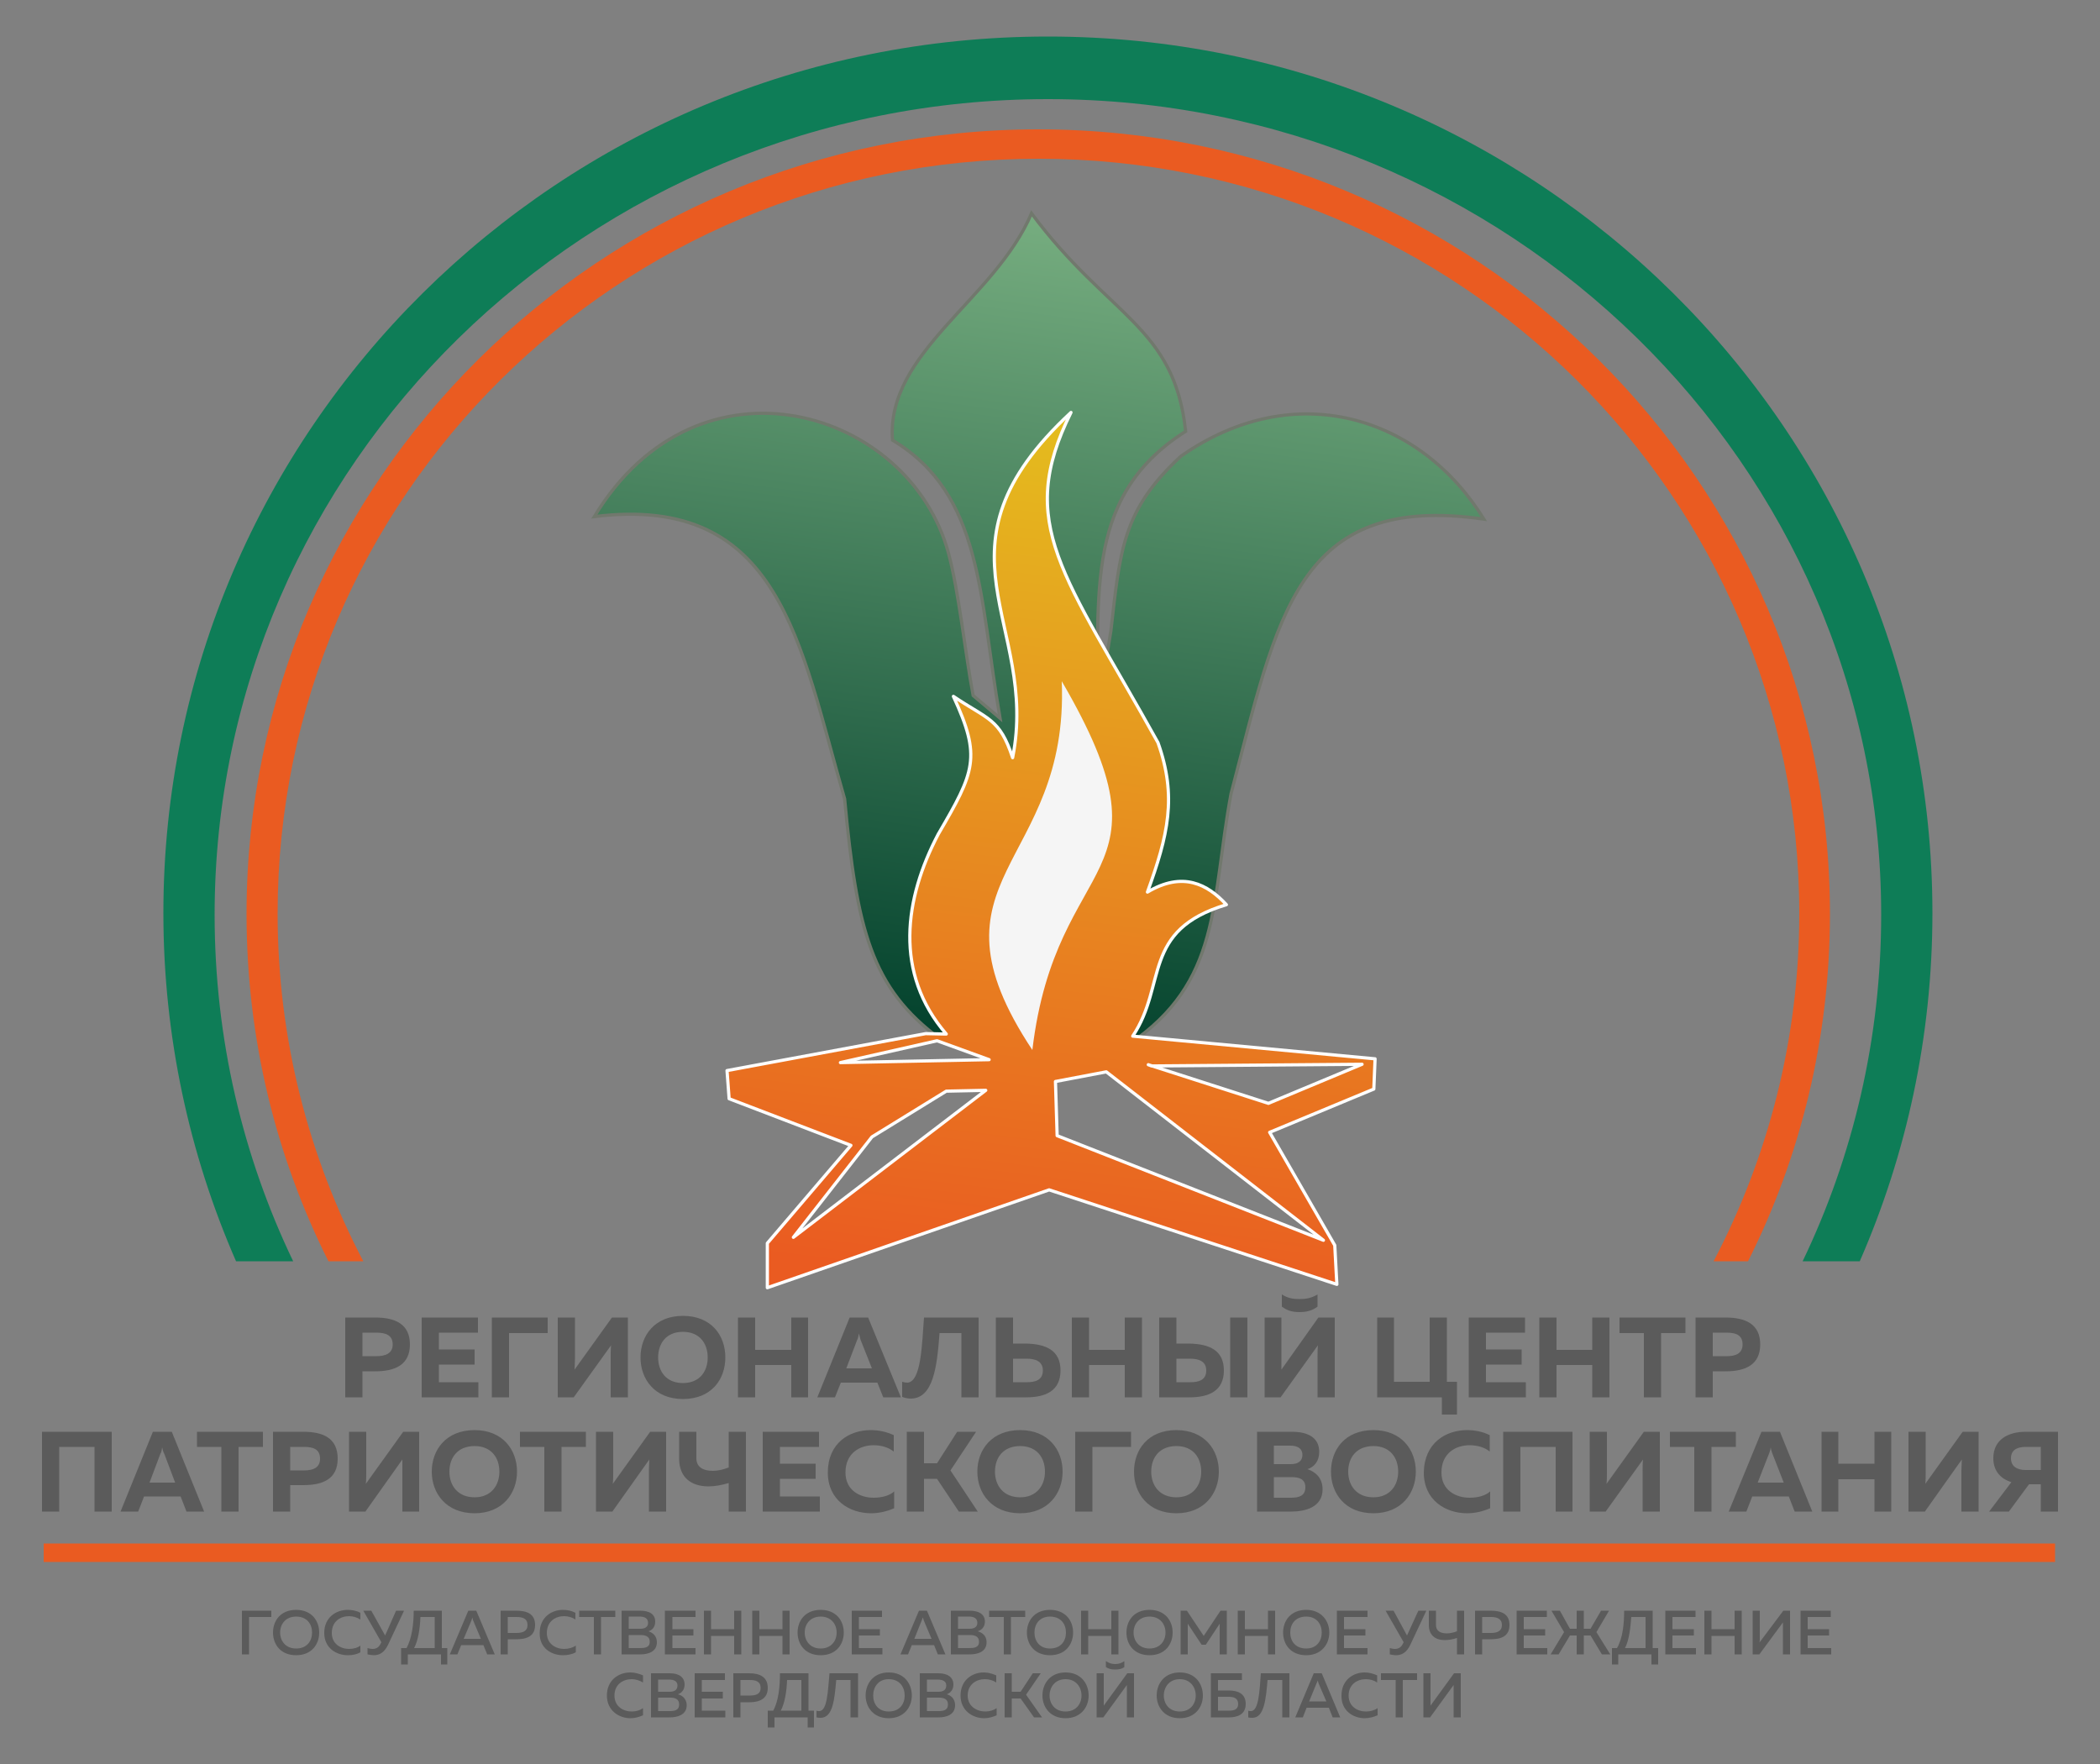<?xml version="1.0" encoding="UTF-8"?> <svg xmlns="http://www.w3.org/2000/svg" xmlns:xlink="http://www.w3.org/1999/xlink" xml:space="preserve" width="50mm" height="42mm" version="1.1" style="shape-rendering:geometricPrecision; text-rendering:geometricPrecision; image-rendering:optimizeQuality; fill-rule:evenodd; clip-rule:evenodd" viewBox="0 0 5000 4200"><rect x="0" y="0" width="5000" height="4200" fill="#808080" stroke="none"/> <defs> <style type="text/css"> .str0 {stroke:#71786D;stroke-width:7.62} .str1 {stroke:#FEFEFE;stroke-width:7.62;stroke-linejoin:round} .fil5 {fill:whitesmoke} .fil2 {fill:#EA5B21} .fil1 {fill:#0E7D57} .fil0 {fill:#5B5B5B;fill-rule:nonzero} .fil4 {fill:url(#id0)} .fil3 {fill:url(#id1)} </style> <linearGradient id="id0" gradientUnits="userSpaceOnUse" x1="2377.25" y1="3054.85" x2="2627.43" y2="993.08"> <stop offset="0" style="stop-opacity:1; stop-color:#EA5B21"></stop> <stop offset="1" style="stop-opacity:1; stop-color:#E4BD1E"></stop> </linearGradient> <linearGradient id="id1" gradientUnits="userSpaceOnUse" x1="2340.27" y1="2479.32" x2="2607.39" y2="515.38"> <stop offset="0" style="stop-opacity:1; stop-color:#03422D"></stop> <stop offset="1" style="stop-opacity:1; stop-color:#77AE80"></stop> </linearGradient> </defs> <g id="Слой_x0020_1">  <g id="_3149070492672"> <path class="fil0" d="M593 3939l0 -89 53 0 0 -15 -70 0 0 104 17 0zm57 -52c0,28 18,54 55,54 37,0 55,-26 55,-54 0,-28 -18,-54 -55,-54 -37,0 -55,26 -55,54zm93 0c0,20 -12,38 -38,38 -25,0 -38,-18 -38,-38 0,-20 13,-38 38,-38 26,0 38,18 38,38zm29 1c0,36 29,53 56,53 11,0 22,-2 30,-7l0 -16c-6,5 -16,8 -27,8 -20,0 -41,-12 -41,-38 0,-28 21,-40 41,-40 10,0 19,3 27,8l0 -16c-9,-5 -20,-7 -30,-7 -28,0 -56,18 -56,55zm152 28l38 -81 -19 0 -26 59 -33 -59 -19 0 43 75 -2 4c-4,8 -10,12 -19,12 -4,0 -8,-1 -12,-2l0 15c5,1 11,2 15,2 13,0 25,-6 34,-25zm47 47l0 -24 79 0 0 24 15 0 0 -39 -13 0 0 -89 -67 0c0,30 -4,65 -17,89l-13 0 0 39 16 0zm30 -113l34 0 0 74 -49 0c10,-19 14,-48 15,-74zm88 89l9 -22 53 0 9 22 18 0 -44 -104 -19 0 -44 104 18 0zm34 -82c0,-2 1,-3 2,-6 0,3 1,4 1,6l19 45 -41 0 19 -45zm69 -22l0 104 17 0 0 -36 20 0c25,0 45,-7 45,-34 0,-27 -20,-34 -45,-34l-37 0zm64 34c0,15 -12,19 -26,19l-21 0 0 -38 21 0c15,0 26,4 26,19zm29 19c-1,36 28,53 55,53 11,0 22,-2 31,-7l0 -16c-7,5 -17,8 -28,8 -20,0 -41,-12 -41,-38 0,-28 21,-40 41,-40 10,0 20,3 27,8l0 -16c-9,-5 -19,-7 -30,-7 -27,0 -55,18 -55,55zm94 -53l0 15 35 0 0 89 17 0 0 -89 34 0 0 -15 -86 0zm101 0l0 104 45 0c16,0 39,-5 39,-29 0,-16 -11,-23 -20,-26 9,-3 16,-10 16,-23 0,-18 -14,-26 -36,-26l-44 0zm67 74c0,14 -12,15 -24,15l-26 0 0 -31 28 0c10,0 22,2 22,16zm-4 -45c0,10 -8,14 -18,14l-28 0 0 -29 26 0c12,0 20,4 20,15zm40 -29l0 104 73 0 0 -15 -55 0 0 -30 50 0 0 -15 -50 0 0 -29 55 0 0 -15 -73 0zm165 0l0 44 -55 0 0 -44 -17 0 0 104 17 0 0 -44 55 0 0 44 17 0 0 -104 -17 0zm115 0l0 44 -55 0 0 -44 -17 0 0 104 17 0 0 -44 55 0 0 44 17 0 0 -104 -17 0zm36 52c0,28 18,54 55,54 37,0 55,-26 55,-54 0,-28 -18,-54 -55,-54 -37,0 -55,26 -55,54zm93 0c0,20 -13,38 -38,38 -25,0 -38,-18 -38,-38 0,-20 13,-38 38,-38 25,0 38,18 38,38zm36 -52l0 104 73 0 0 -15 -56 0 0 -30 50 0 0 -15 -50 0 0 -29 55 0 0 -15 -72 0zm134 104l9 -22 53 0 9 22 18 0 -44 -104 -19 0 -44 104 18 0zm33 -82c1,-2 1,-3 2,-6 1,3 2,4 2,6l19 45 -41 0 18 -45zm69 -22l0 104 45 0c17,0 40,-5 40,-29 0,-16 -11,-23 -21,-26 9,-3 17,-10 17,-23 0,-18 -15,-26 -36,-26l-45 0zm67 74c0,14 -12,15 -24,15l-26 0 0 -31 29 0c9,0 21,2 21,16zm-4 -45c0,10 -8,14 -18,14l-28 0 0 -29 26 0c12,0 20,4 20,15zm28 -29l0 15 35 0 0 89 17 0 0 -89 34 0 0 -15 -86 0zm90 52c0,28 18,54 55,54 37,0 55,-26 55,-54 0,-28 -18,-54 -55,-54 -37,0 -55,26 -55,54zm93 0c0,20 -12,38 -38,38 -25,0 -37,-18 -37,-38 0,-20 12,-38 37,-38 26,0 38,18 38,38zm108 -52l0 44 -55 0 0 -44 -17 0 0 104 17 0 0 -44 55 0 0 44 17 0 0 -104 -17 0zm36 52c0,28 18,54 55,54 37,0 55,-26 55,-54 0,-28 -18,-54 -55,-54 -37,0 -55,26 -55,54zm93 0c0,20 -13,38 -38,38 -25,0 -38,-18 -38,-38 0,-20 13,-38 38,-38 25,0 38,18 38,38zm131 -52l-40 60 -40 -60 -15 0 0 104 17 0 0 -73 33 50 10 0 33 -50 0 73 17 0 0 -104 -15 0zm113 0l0 44 -55 0 0 -44 -17 0 0 104 17 0 0 -44 55 0 0 44 17 0 0 -104 -17 0zm36 52c0,28 18,54 55,54 36,0 55,-26 55,-54 0,-28 -19,-54 -55,-54 -37,0 -55,26 -55,54zm92 0c0,20 -12,38 -37,38 -26,0 -38,-18 -38,-38 0,-20 12,-38 38,-38 25,0 37,18 37,38zm36 -52l0 104 73 0 0 -15 -56 0 0 -30 51 0 0 -15 -51 0 0 -29 56 0 0 -15 -73 0zm175 81l38 -81 -19 0 -27 59 -32 -59 -19 0 43 75 -2 4c-4,8 -10,12 -19,12 -4,0 -8,-1 -12,-2l0 15c5,1 10,2 15,2 13,0 25,-6 34,-25zm128 23l0 -104 -17 0 0 49c-8,3 -16,5 -24,5 -16,0 -26,-6 -26,-20l0 -34 -17 0 0 34c0,24 15,36 38,36 10,0 19,-2 29,-5l0 39 17 0zm26 -104l0 104 17 0 0 -36 20 0c25,0 45,-7 45,-34 0,-27 -20,-34 -45,-34l-37 0zm64 34c0,15 -12,19 -26,19l-21 0 0 -38 21 0c14,0 26,4 26,19zm35 -34l0 104 73 0 0 -15 -56 0 0 -30 51 0 0 -15 -51 0 0 -29 55 0 0 -15 -72 0zm100 104l27 -45 16 0 0 45 17 0 0 -45 16 0 27 45 20 0 -33 -53 30 -51 -19 0 -25 43 -16 0 0 -43 -17 0 0 43 -16 0 -24 -43 -20 0 30 51 -32 53 19 0zm142 24l0 -24 79 0 0 24 16 0 0 -39 -13 0 0 -89 -68 0c0,30 -3,65 -17,89l-12 0 0 39 15 0zm31 -113l34 0 0 74 -49 0c10,-19 13,-48 15,-74zm81 -15l0 104 73 0 0 -15 -56 0 0 -30 51 0 0 -15 -51 0 0 -29 55 0 0 -15 -72 0zm165 0l0 44 -55 0 0 -44 -17 0 0 104 17 0 0 -44 55 0 0 44 17 0 0 -104 -17 0zm132 104l0 -104 -16 0 -57 76c1,-3 1,-7 1,-11l0 -65 -17 0 0 104 16 0 56 -76c0,3 0,7 0,11l0 65 17 0zm25 -104l0 104 73 0 0 -15 -56 0 0 -30 51 0 0 -15 -51 0 0 -29 55 0 0 -15 -72 0zm-2842 202c0,36 29,54 56,54 11,0 21,-3 30,-7l0 -17c-7,5 -16,8 -27,8 -20,0 -41,-12 -41,-38 0,-27 21,-39 41,-39 9,0 19,3 27,8l0 -17c-9,-4 -20,-7 -30,-7 -28,0 -56,18 -56,55zm105 -53l0 105 45 0c16,0 40,-5 40,-29 0,-16 -12,-24 -21,-26 9,-3 16,-11 16,-23 0,-18 -14,-27 -35,-27l-45 0zm67 74c0,15 -12,16 -24,16l-26 0 0 -32 29 0c9,0 21,2 21,16zm-4 -45c0,11 -8,15 -18,15l-28 0 0 -29 26 0c12,0 20,4 20,14zm41 -29l0 105 73 0 0 -16 -56 0 0 -29 50 0 0 -16 -50 0 0 -28 55 0 0 -16 -72 0zm92 0l0 105 17 0 0 -36 21 0c24,0 44,-8 44,-34 0,-27 -20,-35 -44,-35l-38 0zm65 35c0,15 -12,18 -26,18l-22 0 0 -37 22 0c14,0 26,3 26,19zm33 94l0 -24 79 0 0 24 15 0 0 -40 -13 0 0 -89 -68 0c0,31 -3,65 -16,89l-13 0 0 40 16 0zm30 -113l34 0 0 73 -49 0c10,-19 14,-47 15,-73zm101 -16c-4,42 -5,89 -24,90 -3,0 -5,0 -7,-1l0 16c4,1 7,1 10,1 29,0 33,-44 37,-90l34 0 0 89 18 0 0 -105 -68 0zm86 53c0,27 18,54 55,54 37,0 55,-27 55,-54 0,-28 -18,-55 -55,-55 -37,0 -55,27 -55,55zm93 0c0,20 -12,38 -38,38 -25,0 -37,-18 -37,-38 0,-20 12,-39 37,-39 26,0 38,19 38,39zm36 -53l0 105 45 0c16,0 39,-5 39,-29 0,-16 -11,-24 -20,-26 9,-3 16,-11 16,-23 0,-18 -14,-27 -36,-27l-44 0zm67 74c0,15 -12,16 -24,16l-26 0 0 -32 28 0c10,0 22,2 22,16zm-4 -45c0,11 -8,15 -18,15l-28 0 0 -29 25 0c13,0 21,4 21,14zm34 24c0,36 29,54 56,54 11,0 21,-3 30,-7l0 -17c-7,5 -17,8 -27,8 -20,0 -42,-12 -42,-38 0,-27 21,-39 41,-39 10,0 20,3 27,8l0 -17c-9,-4 -19,-7 -30,-7 -27,0 -55,18 -55,55zm122 52l0 -45 21 0 32 45 19 0 -38 -54 35 -51 -19 0 -29 44 -21 0 0 -44 -17 0 0 105 17 0zm73 -52c0,27 18,54 55,54 37,0 55,-27 55,-54 0,-28 -18,-55 -55,-55 -37,0 -55,27 -55,55zm93 0c0,20 -13,38 -38,38 -25,0 -38,-18 -38,-38 0,-20 13,-39 38,-39 25,0 38,19 38,39zm108 52l0 -65c0,-4 0,-8 0,-12l-56 77 -16 0 0 -105 17 0 0 65c0,4 0,8 0,12l56 -77 16 0 0 105 -17 0zm-6 -120l0 -14c-7,5 -14,7 -22,7 -8,0 -14,-2 -22,-7l0 14c7,5 14,6 22,6 8,0 16,-1 22,-6zm77 68c0,27 18,54 55,54 37,0 55,-27 55,-54 0,-28 -18,-55 -55,-55 -37,0 -55,27 -55,55zm93 0c0,20 -13,38 -38,38 -25,0 -38,-18 -38,-38 0,-20 13,-39 38,-39 25,0 38,19 38,39zm53 -12l0 -25 57 0 0 -16 -74 0 0 105 43 0c19,0 40,-6 40,-32 0,-26 -21,-32 -40,-32l-26 0zm0 48l0 -33 26 0c11,0 22,3 22,17 0,14 -11,16 -22,16l-26 0zm102 -89c-3,42 -5,89 -23,90 -3,0 -5,0 -7,-1l0 16c3,1 7,1 10,1 28,0 32,-44 36,-90l35 0 0 89 17 0 0 -105 -68 0zm100 105l9 -23 53 0 9 23 18 0 -44 -105 -19 0 -44 105 18 0zm33 -82c1,-2 2,-4 2,-6 1,2 2,4 2,6l19 44 -41 0 18 -44zm59 30c-1,36 28,54 55,54 11,0 22,-3 31,-7l0 -17c-7,5 -17,8 -28,8 -20,0 -41,-12 -41,-38 0,-27 21,-39 41,-39 10,0 20,3 27,8l0 -17c-9,-4 -19,-7 -30,-7 -27,0 -55,18 -55,55zm94 -53l0 16 35 0 0 89 17 0 0 -89 34 0 0 -16 -86 0zm190 105l0 -105 -16 0 -56 77c0,-4 0,-8 0,-12l0 -65 -17 0 0 105 16 0 56 -77c0,4 0,8 0,12l0 65 17 0z"></path> <path class="fil1" d="M2495 87c1163,0 2106,935 2106,2087 0,294 -62,575 -173,829l-136 0c120,-250 187,-530 187,-825 0,-1072 -888,-1942 -1984,-1942 -1096,0 -1984,870 -1984,1942 0,295 67,575 187,825l-136 0c-111,-254 -173,-535 -173,-829 0,-1152 943,-2087 2106,-2087z"></path> <path class="fil2" d="M2472 308c1041,0 1885,837 1885,1868 0,297 -70,578 -195,827l-82 0c130,-248 204,-529 204,-828 0,-992 -811,-1797 -1811,-1797 -1001,0 -1812,805 -1812,1797 0,299 74,580 204,828l-83 0c-125,-249 -195,-530 -195,-827 0,-1031 844,-1868 1885,-1868z"></path> <path class="fil0" d="M822 3137l0 190 41 0 0 -62 31 0c46,0 82,-15 82,-64 0,-49 -36,-64 -82,-64l-72 0zm113 64c0,22 -18,28 -39,28l-33 0 0 -56 33 0c21,0 39,5 39,28zm69 -64l0 190 135 0 0 -36 -94 0 0 -42 85 0 0 -36 -85 0 0 -40 93 0 0 -36 -134 0zm208 190l0 -153 92 0 0 -37 -133 0 0 190 41 0zm283 0l0 -190 -38 0 -89 124c0,-8 1,-17 1,-26l0 -98 -41 0 0 190 38 0 89 -124c-1,8 -1,17 -1,26l0 98 41 0zm30 -95c0,52 34,99 101,99 68,0 101,-47 101,-99 0,-52 -33,-99 -101,-99 -67,0 -101,47 -101,99zm160 0c0,33 -19,61 -59,61 -40,0 -59,-28 -59,-61 0,-33 19,-61 59,-61 40,0 59,28 59,61zm199 -95l0 77 -86 0 0 -77 -41 0 0 190 41 0 0 -77 86 0 0 77 40 0 0 -190 -40 0zm104 190l14 -35 87 0 14 35 42 0 -78 -190 -44 0 -77 190 42 0zm53 -137c2,-4 3,-8 4,-15 2,7 3,11 4,15l27 68 -61 0 26 -68zm159 -53c-5,67 -7,152 -39,155 -5,0 -9,-1 -13,-2l0 36c8,3 15,4 21,4 53,-1 62,-75 68,-156l52 0 0 153 41 0 0 -190 -130 0zm243 190c46,0 82,-15 82,-64 0,-49 -36,-63 -82,-64l-31 0 0 -62 -41 0 0 190 72 0zm-31 -92l33 0c20,0 38,6 38,28 0,23 -18,28 -38,28l-33 0 0 -56zm266 -98l0 77 -85 0 0 -77 -41 0 0 190 41 0 0 -77 85 0 0 77 41 0 0 -190 -41 0zm154 190c46,0 82,-15 82,-64 0,-49 -36,-63 -82,-64l-31 0 0 -62 -41 0 0 190 72 0zm-31 -92l33 0c20,0 38,6 38,28 0,23 -18,28 -38,28l-33 0 0 -56zm169 92l0 -190 -41 0 0 190 41 0zm167 0l0 -98c0,-9 0,-18 1,-26l-89 124 -38 0 0 -190 40 0 0 98c0,9 0,18 0,26l88 -124 39 0 0 190 -41 0zm0 -216l0 -29c-15,9 -28,11 -43,11 -15,0 -28,-2 -42,-11l0 29c12,9 24,13 42,13 18,0 31,-4 43,-13zm332 257l0 -78 -24 0 0 -153 -41 0 0 153 -85 0 0 -153 -40 0 0 190 154 0 0 41 36 0zm28 -231l0 190 136 0 0 -36 -95 0 0 -42 85 0 0 -36 -85 0 0 -40 93 0 0 -36 -134 0zm294 0l0 77 -85 0 0 -77 -41 0 0 190 41 0 0 -77 85 0 0 77 41 0 0 -190 -41 0zm65 0l0 37 58 0 0 153 41 0 0 -153 58 0 0 -37 -157 0zm181 0l0 190 41 0 0 -62 31 0c46,0 82,-15 82,-64 0,-49 -36,-64 -82,-64l-72 0zm112 64c0,22 -17,28 -38,28l-33 0 0 -56 33 0c21,0 38,5 38,28zm-4008 398l0 -154 84 0 0 154 41 0 0 -190 -166 0 0 190 41 0zm188 0l14 -36 87 0 14 36 42 0 -77 -190 -45 0 -77 190 42 0zm53 -138c2,-3 3,-7 4,-15 2,8 3,12 5,15l26 69 -61 0 26 -69zm87 -52l0 36 58 0 0 154 41 0 0 -154 58 0 0 -36 -157 0zm181 0l0 190 41 0 0 -63 31 0c46,0 82,-14 82,-63 0,-50 -36,-64 -82,-64l-72 0zm112 64c0,22 -17,28 -38,28l-33 0 0 -56 33 0c21,0 38,5 38,28zm236 126l0 -190 -38 0 -89 124c1,-8 1,-18 1,-26l0 -98 -41 0 0 190 39 0 88 -124c0,8 0,17 0,26l0 98 40 0zm30 -95c0,51 34,99 102,99 67,0 101,-48 101,-99 0,-52 -34,-99 -101,-99 -68,0 -102,47 -102,99zm161 0c0,33 -20,61 -59,61 -40,0 -60,-28 -60,-61 0,-34 20,-61 60,-61 39,0 59,27 59,61zm49 -95l0 36 58 0 0 154 41 0 0 -154 58 0 0 -36 -157 0zm348 190l0 -190 -38 0 -89 124c1,-8 1,-18 1,-26l0 -98 -41 0 0 190 39 0 88 -124c0,8 -1,17 -1,26l0 98 41 0zm190 0l0 -190 -41 0 0 85c-13,5 -26,8 -38,8 -23,0 -39,-9 -39,-30l0 -63 -41 0 0 64c0,44 28,66 70,66 15,0 31,-3 48,-8l0 68 41 0zm40 -190l0 190 136 0 0 -36 -95 0 0 -42 85 0 0 -36 -85 0 0 -40 93 0 0 -36 -134 0zm155 97c0,66 52,97 103,97 20,0 39,-5 55,-12l0 -40c-11,10 -29,15 -49,15 -33,0 -67,-18 -67,-60 0,-46 34,-65 67,-65 18,0 35,5 48,15l0 -39c-17,-8 -36,-12 -55,-12 -51,0 -102,31 -102,101zm229 93l0 -78 31 0 52 78 45 0 -65 -98 61 -92 -45 0 -48 75 -31 0 0 -75 -41 0 0 190 41 0zm127 -95c0,51 34,99 102,99 67,0 101,-48 101,-99 0,-52 -34,-99 -101,-99 -68,0 -102,47 -102,99zm161 0c0,33 -20,61 -59,61 -40,0 -60,-28 -60,-61 0,-34 20,-61 60,-61 39,0 59,27 59,61zm113 95l0 -154 92 0 0 -36 -133 0 0 190 41 0zm99 -95c0,51 33,99 101,99 67,0 101,-48 101,-99 0,-52 -34,-99 -101,-99 -68,0 -101,47 -101,99zm160 0c0,33 -20,61 -59,61 -40,0 -60,-28 -60,-61 0,-34 20,-61 60,-61 39,0 59,27 59,61zm133 -95l0 190 81 0c33,0 75,-10 75,-53 0,-28 -18,-42 -36,-48 16,-5 28,-19 28,-41 0,-33 -25,-48 -65,-48l-83 0zm115 132c0,21 -16,25 -34,25l-41 0 0 -49 43 0c16,0 32,4 32,24zm-7 -77c0,15 -11,22 -27,22l-41 0 0 -44 39 0c18,0 29,7 29,22zm68 40c0,51 33,99 101,99 67,0 101,-48 101,-99 0,-52 -34,-99 -101,-99 -68,0 -101,47 -101,99zm160 0c0,33 -20,61 -59,61 -40,0 -60,-28 -60,-61 0,-34 20,-61 60,-61 39,0 59,27 59,61zm61 2c0,66 52,97 103,97 20,0 39,-5 55,-12l0 -40c-11,10 -29,15 -49,15 -33,0 -67,-18 -67,-60 0,-46 34,-65 67,-65 18,0 36,5 48,15l0 -39c-16,-8 -35,-12 -54,-12 -51,0 -102,31 -103,101zm230 93l0 -154 84 0 0 154 40 0 0 -190 -165 0 0 190 41 0zm332 0l0 -190 -38 0 -89 124c1,-8 1,-18 1,-26l0 -98 -41 0 0 190 38 0 89 -124c-1,8 -1,17 -1,26l0 98 41 0zm24 -190l0 36 58 0 0 154 41 0 0 -154 58 0 0 -36 -157 0zm182 190l14 -36 87 0 14 36 42 0 -77 -190 -44 0 -78 190 42 0zm54 -138c1,-3 3,-7 4,-15 1,8 3,12 4,15l27 69 -62 0 27 -69zm251 -52l0 76 -86 0 0 -76 -40 0 0 190 40 0 0 -77 86 0 0 77 40 0 0 -190 -40 0zm248 190l0 -190 -38 0 -89 124c1,-8 1,-18 1,-26l0 -98 -41 0 0 190 39 0 88 -124c0,8 -1,17 -1,26l0 98 41 0zm72 0l48 -65 28 0 0 65 41 0 0 -190 -77 0c-41,0 -77,18 -77,63 0,31 18,49 43,57l-53 70 47 0zm5 -127c0,-19 14,-27 35,-27l36 0 0 55 -36 0c-21,0 -35,-9 -35,-28z"></path> <polygon class="fil2" points="104,3675 4893,3675 4893,3719 104,3719 "></polygon> <g> <path class="fil3 str0" d="M2239 2474c-165,-121 -199,-261 -228,-572 -107,-370 -153,-727 -596,-672 249,-410 750,-256 843,86 25,92 40,239 59,340l64 54c-50,-290 -41,-533 -256,-662 -16,-209 244,-335 331,-540 184,247 340,268 367,519 -257,163 -197,414 -215,700l37 -225c22,-194 28,-288 167,-416 272,-190 571,-94 721,150 -447,-64 -491,232 -602,654 -48,259 -22,448 -244,597l-448 -13z"></path> <path class="fil4 str1" d="M1827 3066l0 -106 199 -233 -290 -111 -5 -67 473 -88 49 1c-125,-145 -100,-322 -19,-476 87,-149 103,-183 36,-328 83,56 110,52 141,146 64,-321 -213,-496 139,-822 -133,267 -17,383 207,786 46,129 24,221 -25,356 84,-50 143,-19 188,30 -203,61 -141,190 -223,313l577 54 -3 72 -248 103 155 269 5 93 -685 -225 -671 233zm174 -536l354 -7 -124 -45 -230 52zm733 5l286 92 223 -93 -501 4 -8 -3zm-221 40l4 129 634 249 -517 -401 -121 23zm-260 23l-177 109 -187 239 458 -350 -94 2z"></path> <path class="fil5" d="M2528 1622c281,482 -13,399 -70,878 -274,-413 88,-435 70,-878z"></path> </g> </g> </g> </svg> 